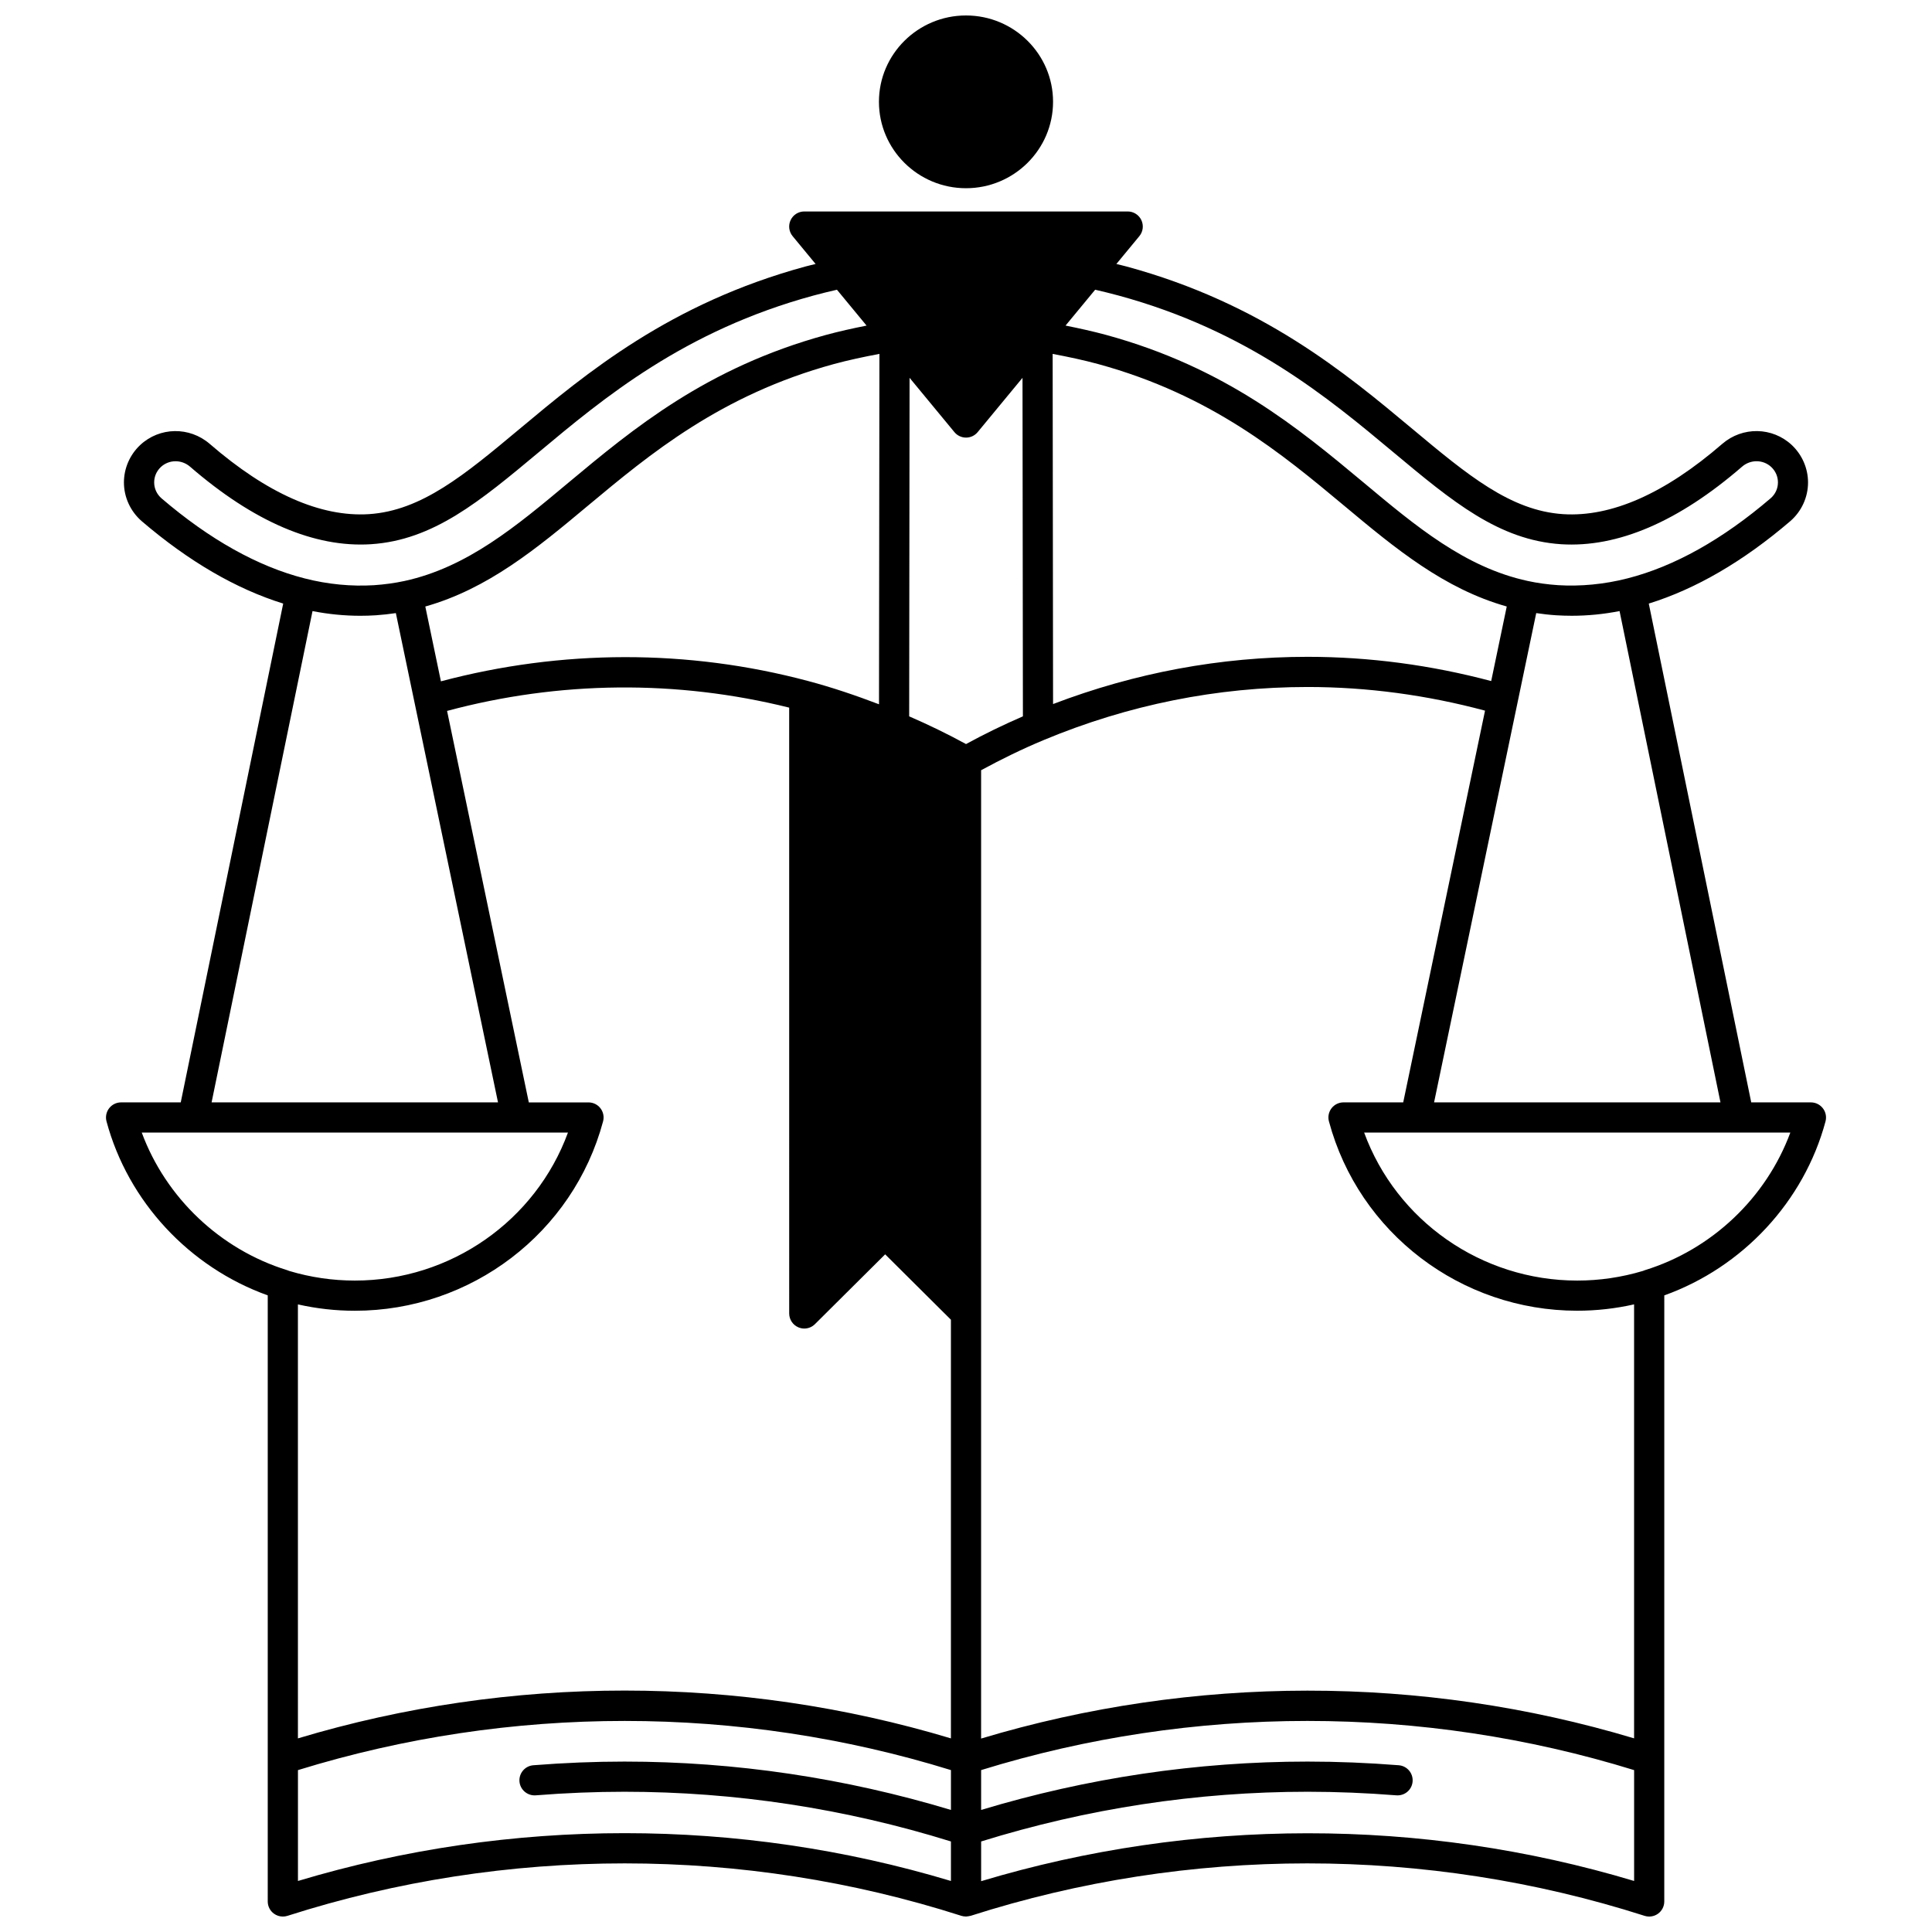 <?xml version="1.0" encoding="UTF-8"?>
<!-- Uploaded to: ICON Repo, www.svgrepo.com, Generator: ICON Repo Mixer Tools -->
<svg width="800px" height="800px" version="1.1" viewBox="144 144 512 512" xmlns="http://www.w3.org/2000/svg">
 <defs>
  <clipPath id="b">
   <path d="m376 148.09h48v45.906h-48z"/>
  </clipPath>
  <clipPath id="a">
   <path d="m172 200h456v451.9h-456z"/>
  </clipPath>
 </defs>
 <g>
  <g clip-path="url(#b)">
   <path d="m400 193.88c12.723 0 23.07-10.277 23.07-22.91 0-12.609-10.348-22.871-23.07-22.871s-23.07 10.262-23.07 22.871c-0.004 12.637 10.348 22.91 23.07 22.91z"/>
  </g>
  <g clip-path="url(#a)">
   <path d="m627.08 437.71c-0.754-0.988-1.926-1.566-3.172-1.566h-15.812l-27.152-132.19c12.422-3.852 25.02-11.156 37.516-21.855 2.981-2.598 4.688-6.332 4.688-10.246 0-3.727-1.566-7.336-4.309-9.918-5.141-4.805-13.059-4.938-18.422-0.305-15.215 13.176-29.414 19.445-42.184 18.625-13.965-0.914-25.379-10.438-39.91-22.566-17.766-14.836-39.871-33.305-75.797-43.066-0.883-0.242-1.789-0.434-2.676-0.664l6.09-7.375c0.988-1.195 1.191-2.852 0.531-4.25-0.66-1.398-2.066-2.293-3.613-2.293h-85.723c-1.547 0-2.953 0.891-3.613 2.293-0.66 1.398-0.457 3.055 0.531 4.25l6.09 7.375c-0.883 0.227-1.785 0.414-2.656 0.656-35.945 9.773-58.055 28.242-75.906 43.148-14.441 12.059-25.855 21.578-39.812 22.492-12.777 0.812-26.977-5.453-42.195-18.629-5.363-4.621-13.281-4.496-18.426 0.316-2.738 2.566-4.305 6.18-4.305 9.906 0 3.914 1.707 7.648 4.719 10.273 12.48 10.68 25.07 17.98 37.488 21.832l-27.152 132.19h-15.812c-1.242 0-2.414 0.578-3.172 1.566-0.754 0.988-1.012 2.266-0.688 3.469 5.711 21.254 21.953 38.66 42.727 46.109v160.62c0 1.277 0.609 2.481 1.641 3.231 0.691 0.504 1.52 0.77 2.359 0.77 0.406 0 0.82-0.062 1.219-0.188 57.977-18.555 120.85-18.516 178.59-0.008 0.004 0 0.012 0.004 0.016 0.004h0.004c0.355 0.117 0.727 0.164 1.094 0.172 0.043 0 0.082 0.02 0.125 0.02 0.07 0 0.148-0.031 0.219-0.035 0.27-0.016 0.527-0.055 0.789-0.125 0.07-0.02 0.141-0.012 0.211-0.031 57.746-18.512 120.62-18.555 178.61 0 1.223 0.391 2.547 0.172 3.578-0.578s1.641-1.953 1.641-3.231v-37.785l0.004-122.83c20.777-7.449 37.02-24.859 42.727-46.109 0.316-1.203 0.066-2.484-0.695-3.469zm-127.04-1.57c-1.242 0-2.414 0.578-3.172 1.562-0.754 0.988-1.012 2.266-0.688 3.469 7.918 29.547 34.973 50.184 65.797 50.184 5.086 0 10.137-0.57 15.074-1.684v115.01c-56.328-16.914-116.89-16.816-173.05 0.055l0.004-256.62c5.383-2.926 10.941-5.644 16.613-8.004 0.004-0.004 0.012-0.004 0.016-0.008 0.004 0 0.008-0.004 0.008-0.004 22.352-9.312 45.867-14.039 69.891-14.039 15.797 0 31.586 2.129 47.016 6.269l-21.68 103.81zm-277.09 53.539c4.938 1.113 9.988 1.684 15.074 1.684 30.82 0 57.879-20.637 65.797-50.184 0.324-1.199 0.066-2.484-0.688-3.469-0.754-0.988-1.926-1.562-3.172-1.562h-15.82l-21.66-103.75c29.738-7.981 60.875-8.285 90.66-0.871l0.004 160.55c0 1.617 0.973 3.07 2.465 3.691 0.496 0.207 1.016 0.309 1.535 0.309 1.035 0 2.055-0.402 2.82-1.164l18.613-18.504 17.426 17.328v110.95c-56.121-16.875-116.73-16.91-173.05 0zm316.23-165.19c-15.957-4.246-32.301-6.426-48.648-6.426-23.129 0-45.781 4.242-67.461 12.516l-0.109-92.793c4.168 0.785 8.242 1.652 12.055 2.691 30.004 8.199 48.719 23.797 65.262 37.594 13.539 11.32 26.43 21.977 43.023 26.656zm-139.17 16.695c-4.894-2.672-9.941-5.121-15.07-7.344l0.105-89.715 11.883 14.391c0.758 0.918 1.891 1.453 3.082 1.453s2.324-0.531 3.082-1.453l11.883-14.391 0.105 89.715c-5.137 2.223-10.184 4.672-15.07 7.344zm-23.066-10.543c-6.144-2.34-12.402-4.469-18.77-6.16-31.871-8.508-65.387-8.41-97.328 0.078l-4.137-19.828c16.598-4.688 29.492-15.344 43.062-26.691 16.508-13.762 35.223-29.363 65.223-37.566 3.82-1.035 7.894-1.906 12.059-2.691zm174.17-24.164c1.727 0.258 3.496 0.461 5.305 0.578 1.359 0.082 2.723 0.129 4.125 0.129 4.191 0 8.43-0.418 12.656-1.242l26.742 130.2-75.898-0.004zm-110.69-84.156c34.258 9.316 55.621 27.156 72.879 41.57 15.566 12.992 27.855 23.246 44.43 24.336 14.961 0.941 31.074-5.965 47.93-20.555 2.258-1.957 5.586-1.914 7.727 0.082 1.148 1.078 1.781 2.531 1.781 4.082 0 1.629-0.691 3.125-1.918 4.199-12.762 10.922-25.527 18.07-37.941 21.238-6.172 1.59-12.531 2.164-18.367 1.805-2.824-0.188-5.547-0.562-8.098-1.121-16.59-3.59-29.625-14.492-43.469-26.066-17.137-14.285-36.559-30.48-68.246-39.137-3.43-0.93-7.059-1.734-10.75-2.473l7.848-9.504c2.062 0.492 4.137 0.973 6.195 1.543zm-255.57 49.523c0-1.555 0.633-3.004 1.77-4.078 2.148-2.004 5.469-2.043 7.731-0.102 16.859 14.594 32.984 21.508 47.941 20.559 16.566-1.082 28.855-11.344 44.512-24.406 17.164-14.34 38.531-32.184 72.812-41.504 2.043-0.566 4.113-1.047 6.18-1.531l7.848 9.504c-3.699 0.734-7.32 1.539-10.754 2.473-31.68 8.66-51.105 24.852-68.285 39.176-13.797 11.539-26.828 22.434-43.422 26.031-2.547 0.551-5.269 0.926-8.082 1.117-5.918 0.363-12.207-0.207-18.395-1.805-12.41-3.168-25.172-10.312-37.906-21.211-1.254-1.098-1.949-2.598-1.949-4.223zm41.965 34.102c4.231 0.824 8.469 1.242 12.656 1.242 1.406 0 2.766-0.043 4.141-0.133 1.805-0.121 3.562-0.324 5.289-0.578l27.07 129.66h-75.902zm-45.254 138.19h112.95c-8.543 23.34-31.059 39.227-56.477 39.227-5.906 0-11.75-0.855-17.398-2.551-0.16-0.074-0.328-0.141-0.5-0.191-17.82-5.5-32.203-19.238-38.578-36.484zm41.395 198.34v-29.379c56.285-17.391 116.98-17.352 173.05-0.004v10.559c-28.074-8.469-57.145-12.816-86.527-12.816-7.863 0-15.988 0.328-24.148 0.973-2.199 0.176-3.844 2.098-3.672 4.301 0.176 2.199 2.113 3.828 4.301 3.672 7.945-0.633 15.859-0.949 23.516-0.949 29.406 0 58.492 4.457 86.527 13.172v10.473c-56.109-16.879-116.72-16.91-173.05 0zm181.05 0.055v-10.527c28.039-8.711 57.121-13.172 86.527-13.172 7.656 0 15.57 0.32 23.516 0.949 2.234 0.16 4.129-1.473 4.301-3.672 0.172-2.203-1.473-4.125-3.672-4.301-8.156-0.645-16.281-0.973-24.148-0.973-29.379 0-58.453 4.348-86.527 12.816v-10.559c56.078-17.352 116.77-17.387 173.05 0.004v29.379c-56.328-16.91-116.9-16.816-173.05 0.055zm175.87-161.91c-0.172 0.055-0.34 0.117-0.5 0.191-5.641 1.691-11.492 2.551-17.395 2.551-25.418 0-47.934-15.887-56.477-39.227h112.95c-6.375 17.246-20.758 30.984-38.582 36.484z"/>
  </g>
 </g>
</svg>